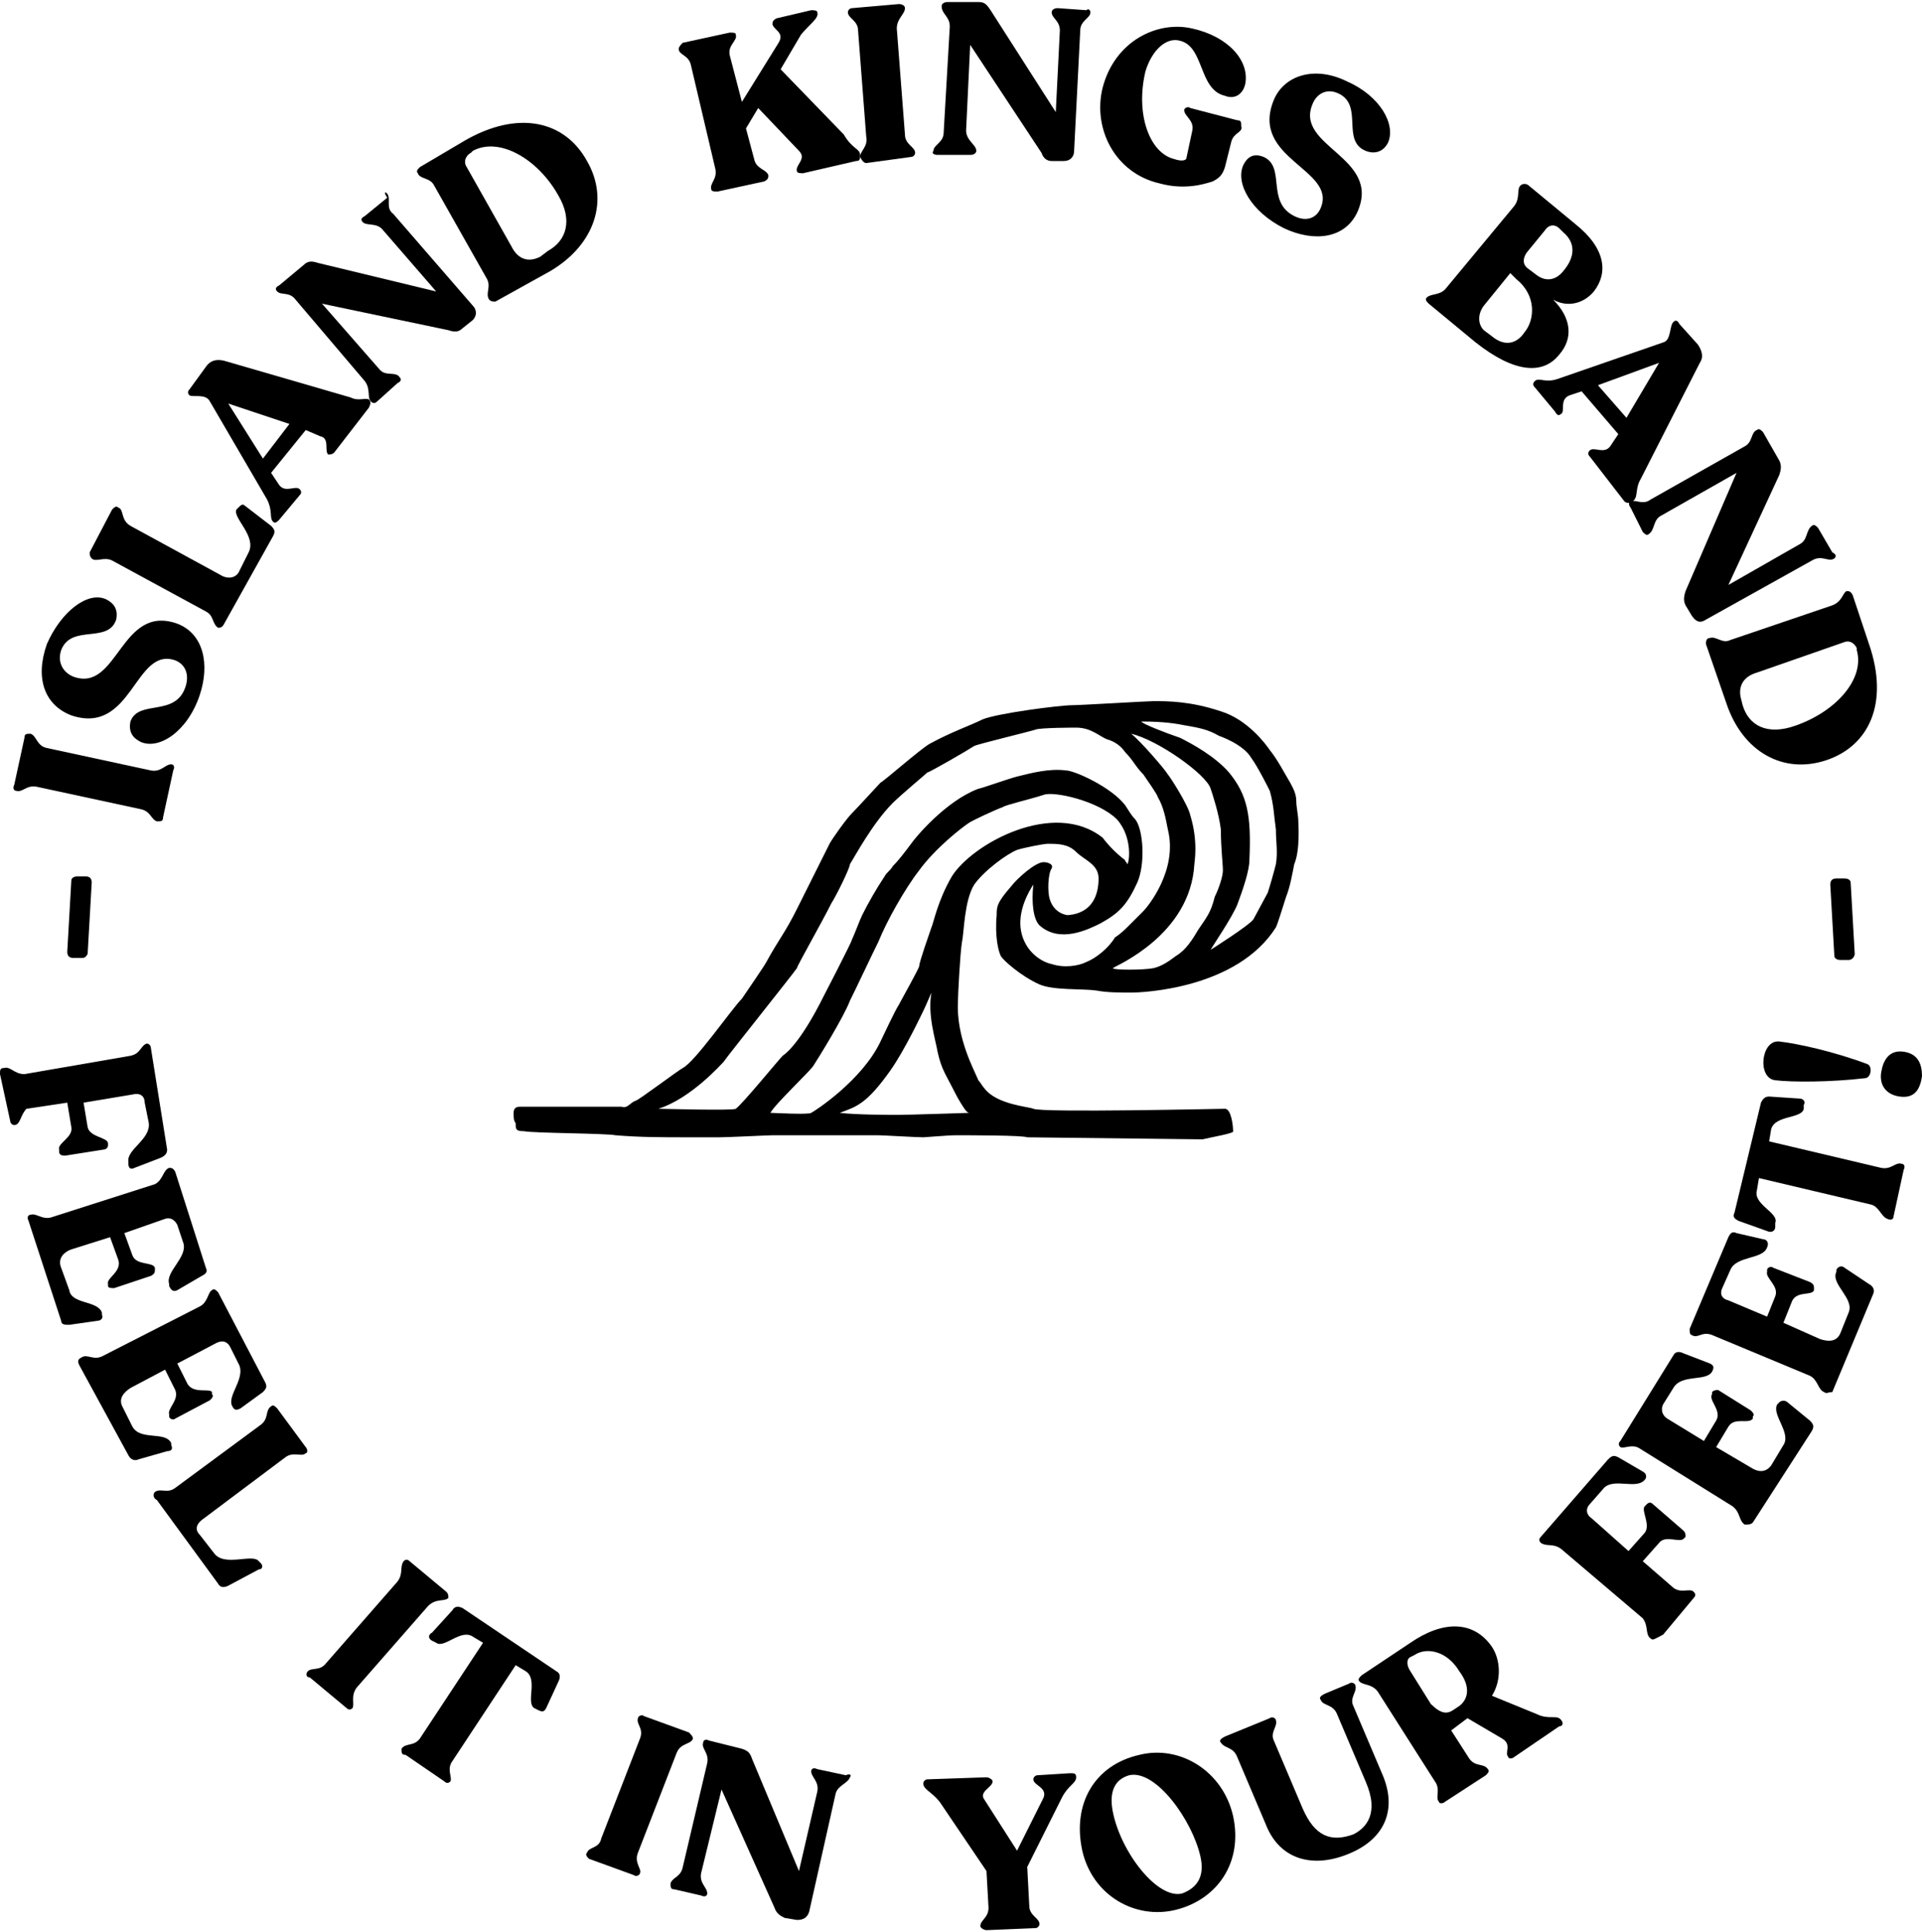 <?xml version="1.0" encoding="utf-8"?>
<!-- Generator: Adobe Illustrator 23.0.1, SVG Export Plug-In . SVG Version: 6.00 Build 0)  -->
<svg version="1.1" id="Layer_1" xmlns="http://www.w3.org/2000/svg" xmlns:xlink="http://www.w3.org/1999/xlink" x="0px" y="0px"
	 viewBox="0 0 94.3 94.8" style="enable-background:new 0 0 94.3 94.8;" xml:space="preserve">
<title>Asset 3</title>
<g>
	<g>
		<g>
			<path d="M4,47l-0.4,0c-0.2,0-0.3-0.1-0.3-0.3l0.2-3.5c0-0.1,0.1-0.2,0.3-0.2l0.4,0c0.2,0,0.3,0.1,0.3,0.3l-0.2,3.5
				C4.2,47,4.1,47,4,47z"/>
			<path d="M7.7,40.3c-0.3-0.1-0.3-0.5-0.8-0.6l-5.1-1.1c-0.5-0.1-0.7,0.3-1,0.2l0,0c-0.1,0-0.2-0.1-0.1-0.3l0.5-2.3
				c0-0.2,0.1-0.2,0.3-0.2l0,0c0.3,0.1,0.3,0.6,0.8,0.7l5.1,1.1c0.5,0.1,0.7-0.3,1-0.3l0,0c0.1,0,0.2,0.1,0.1,0.3L8,40.1
				C8,40.3,7.9,40.3,7.7,40.3L7.7,40.3z"/>
			<path d="M6.9,36.4c-0.4-0.2-0.6-0.5-0.5-1c0.4-1.1,2.2-0.2,2.7-1.7c0.2-0.6,0-1.1-0.5-1.3c-2-0.7-2.1,3.7-5.1,2.7
				c-1.3-0.5-1.8-1.8-1.2-3.5C3,30,4.3,29,5.2,29.4c0.4,0.2,0.6,0.5,0.5,1c-0.4,1.2-2.2,0.2-2.7,1.5c-0.2,0.6,0.1,1.1,0.6,1.3
				c2.2,0.8,2.3-3.6,5.1-2.6c1.3,0.5,1.6,2,1.1,3.5C9.2,35.9,7.8,36.8,6.9,36.4z"/>
			<path d="M10.7,30.8L10.7,30.8c-0.3-0.2-0.2-0.6-0.6-0.8l-4.6-2.5c-0.4-0.2-0.8,0.1-1-0.1l0,0c-0.1-0.1-0.1-0.2-0.1-0.3l1.1-2.1
				c0.1-0.1,0.2-0.2,0.3-0.1l0,0c0.3,0.1,0.1,0.6,0.6,0.9l4.4,2.4c0.3,0.2,0.7,0.2,0.9-0.1l0.5-1c0.4-0.8-0.8-1.7-0.6-2.1l0.1-0.1
				c0.1-0.1,0.2-0.2,0.3-0.1l1.3,1c0.2,0.2,0.2,0.3,0.1,0.5L11,30.6C10.9,30.8,10.8,30.8,10.7,30.8z"/>
			<path d="M18.1,19.6L18.1,19.6c0.1,0.1,0.1,0.2,0,0.4l-1.7,2.2c-0.1,0.1-0.2,0.1-0.3,0.1l0,0c-0.2-0.2,0.1-0.8-0.4-0.9L15,21.1
				l-1.7,2.1l0.4,0.6c0.3,0.4,0.8,0,1,0.2l0,0c0.1,0.1,0.1,0.2,0,0.3l-1,1.2c-0.1,0.1-0.2,0.2-0.3,0.1l0,0c-0.2-0.2,0-0.5-0.3-1.1
				l-2.8-4.8c-0.2-0.4-0.8-0.2-1-0.3l0,0c-0.1-0.1-0.1-0.2,0-0.3l0.8-1.1c0.2-0.3,0.5-0.4,0.9-0.3l6.2,1.8
				C17.6,19.7,17.9,19.5,18.1,19.6z M14.2,20.8l-3-1l1.7,2.7L14.2,20.8z"/>
			<path d="M19,9.5L19,9.5c0.2,0.3-0.1,0.7,0.3,1l3.9,4.5c0.2,0.2,0.2,0.5,0,0.7l-0.5,0.4c-0.2,0.2-0.4,0.2-0.7,0.1l-6.2-1.3
				l2.8,3.2c0.3,0.4,0.8,0.1,1,0.4l0,0c0.1,0.1,0.1,0.2-0.1,0.3l-1,0.9c-0.1,0.1-0.2,0.1-0.3,0l0,0c-0.2-0.2,0-0.6-0.3-1l-3.4-4
				c-0.3-0.4-0.7-0.2-0.9-0.4l0,0c-0.1-0.1-0.1-0.2,0.1-0.3l1.2-1c0.2-0.2,0.4-0.2,0.7-0.1l5.8,1.4l-2.6-3c-0.3-0.4-0.8-0.2-1-0.4
				l0,0c-0.1-0.1-0.1-0.2,0.1-0.3l1.1-0.9C18.8,9.4,18.9,9.4,19,9.5z"/>
			<path d="M24,14.7L24,14.7c-0.2-0.3,0.1-0.6-0.1-1l-2.6-4.6c-0.2-0.4-0.7-0.3-0.8-0.6l0,0c-0.1-0.1,0-0.2,0.1-0.3l2.2-1.3
				c2.6-1.5,4.9-1,6,1c1.1,1.9,0.4,4.1-1.8,5.4l-2.7,1.5C24.2,14.8,24.1,14.8,24,14.7z M26.9,12.3c0.9-0.5,1.2-1.5,0.5-2.7
				c-1-1.8-2.9-2.9-4.2-2.2l-0.1,0.1c-0.2,0.1-0.4,0.4-0.2,0.7l2.2,3.9c0.3,0.6,0.8,0.8,1.4,0.5L26.9,12.3z"/>
			<path d="M42.2,7.6L42.2,7.6c0,0.2,0,0.3-0.2,0.3l-2.6,0.6c-0.1,0-0.3,0-0.3-0.1l0,0c-0.1-0.3,0.5-0.6,0.1-1l-2-2.1l-0.6,1L37,7.8
				c0.1,0.5,0.6,0.5,0.7,0.8l0,0c0,0.1,0,0.2-0.2,0.3l-2.3,0.5c-0.1,0-0.3,0-0.3-0.1l0,0c-0.1-0.3,0.3-0.5,0.2-1l-1.2-5.1
				c-0.1-0.5-0.6-0.5-0.6-0.8l0,0c0-0.1,0.1-0.2,0.2-0.3l2.3-0.5c0.2,0,0.3,0,0.3,0.1l0,0c0.1,0.3-0.4,0.5-0.3,1L36.4,5l1.8-2.9
				c0.3-0.5-0.2-0.6-0.3-0.9l0,0c0-0.1,0-0.2,0.2-0.3l1.7-0.4c0.1,0,0.3,0,0.3,0.1l0,0c0.1,0.3-0.4,0.6-0.8,1.1l-1,1.7l3.1,3.2
				C41.8,7.3,42.2,7.3,42.2,7.6z"/>
			<path d="M42.2,7.7c0-0.3,0.4-0.5,0.3-1l-0.4-5.2c0-0.5-0.5-0.6-0.5-0.9l0,0c0-0.1,0.1-0.2,0.2-0.2l2.3-0.2c0.2,0,0.3,0.1,0.3,0.2
				l0,0c0,0.3-0.4,0.5-0.4,1l0.4,5.2c0,0.5,0.5,0.6,0.5,0.9l0,0c0,0.1-0.1,0.2-0.2,0.2L42.5,8C42.4,8,42.3,7.9,42.2,7.7L42.2,7.7z"
				/>
			<path d="M53.5,0.6L53.5,0.6c0,0.3-0.5,0.4-0.5,0.9l-0.3,5.9c0,0.3-0.2,0.5-0.5,0.5l-0.6,0c-0.2,0-0.4-0.1-0.5-0.4l-3.5-5.3
				l-0.2,4.2c0,0.5,0.5,0.7,0.5,1l0,0c0,0.1-0.1,0.2-0.3,0.2L46,7.6c-0.2,0-0.3-0.1-0.2-0.2l0,0c0-0.3,0.5-0.4,0.5-0.9l0.3-5.2
				c0-0.5-0.4-0.6-0.4-1l0,0c0-0.1,0.1-0.2,0.3-0.2L48,0.1c0.3,0,0.4,0.1,0.6,0.4l3.2,5l0.2-4c0-0.5-0.4-0.6-0.4-0.9l0,0
				c0-0.1,0.1-0.2,0.3-0.2l1.4,0.1C53.4,0.4,53.5,0.5,53.5,0.6z"/>
			<path d="M54.1,4.3C54.7,2,56.8,1,58.5,1.4c1.8,0.4,2.8,1.6,2.6,2.7c-0.1,0.5-0.5,0.8-1,0.6c-1.3-0.3-1-2.4-2.2-2.7
				c-0.7-0.2-1.4,0.5-1.7,1.5c-0.5,2.1,0.2,4,1.4,4.3c0.3,0.1,0.5,0.1,0.6,0l0.3-1.4c0.1-0.5-0.4-0.7-0.4-1l0,0
				c0-0.1,0.2-0.2,0.3-0.1l2.3,0.6c0.2,0,0.2,0.1,0.2,0.3l0,0C61,6.5,60.5,6.5,60.4,7l-0.3,1.2c-0.1,0.3-0.2,0.5-0.6,0.7
				C58.9,9.1,58,9.3,56.9,9C54.7,8.5,53.6,6.3,54.1,4.3z"/>
			<path d="M61,8.1c0.2-0.4,0.5-0.6,1-0.4c1.1,0.5,0.1,2.2,1.5,2.9c0.6,0.3,1.1,0.1,1.3-0.4c0.8-1.9-3.5-2.4-2.3-5.3
				c0.5-1.2,2-1.7,3.6-0.9c1.6,0.7,2.4,2.1,2,3c-0.2,0.4-0.6,0.6-1.1,0.4c-1.2-0.5-0.1-2.2-1.3-2.8c-0.6-0.3-1.1,0-1.3,0.5
				c-0.9,2.1,3.4,2.6,2.2,5.3c-0.6,1.3-2.1,1.5-3.6,0.8C61.4,10.4,60.6,9,61,8.1z"/>
			<path d="M76.5,17.4c-0.8,1-2.2,0.9-4.1-0.6l-2.3-1.9c-0.1-0.1-0.2-0.2-0.1-0.3l0,0c0.2-0.2,0.6-0.1,0.9-0.4l3.4-4.1
				c0.3-0.4,0.1-0.8,0.3-1l0,0C74.7,9,74.9,9,75,9.1l2.3,1.9c1.5,1.2,1.6,2.4,0.9,3.3c-0.5,0.6-1.3,0.8-2,0.4
				C77.1,15.6,77.2,16.6,76.5,17.4z M74.8,16.3c0.5-0.6,0.6-1.8-0.4-2.6l-0.3-0.3L72.8,15c-0.3,0.4-0.3,0.9,0,1.2l0.4,0.3
				C73.8,17,74.4,16.9,74.8,16.3z M74.9,12.4c-0.2,0.3-0.2,0.6,0.1,0.8l0.4,0.3c0.4,0.3,0.9,0.3,1.3-0.2c0.6-0.7,0.6-1.4,0-1.9
				l-0.2-0.2c-0.2-0.2-0.5-0.2-0.7,0.1L74.9,12.4z"/>
			<path d="M80.1,24.6L80.1,24.6c-0.1,0.1-0.3,0.1-0.4,0L78,22.4c-0.1-0.1-0.1-0.2,0-0.3l0,0c0.2-0.2,0.7,0.2,1-0.2l0.4-0.6
				l-1.8-2.1L77,19.4c-0.5,0.2-0.2,0.8-0.4,0.9l0,0c-0.1,0.1-0.2,0.1-0.3-0.1l-1-1.2c-0.1-0.1-0.1-0.2,0-0.3l0,0
				c0.2-0.2,0.5,0.1,1.1-0.1l5.2-1.8c0.4-0.1,0.3-0.8,0.5-1l0,0c0.1-0.1,0.2-0.1,0.3,0.1l0.9,1c0.2,0.3,0.3,0.6,0.1,0.9l-2.9,5.7
				C80.2,24,80.4,24.4,80.1,24.6z M79.8,20.5l1.6-2.7l-3,1.1L79.8,20.5z"/>
			<path d="M90,27.4L90,27.4c-0.3,0.2-0.6-0.2-1.1,0.1l-5.2,2.9c-0.3,0.2-0.5,0.1-0.7-0.2l-0.3-0.5c-0.1-0.2-0.1-0.4,0-0.7l2.5-5.8
				l-3.7,2.1c-0.4,0.2-0.3,0.7-0.6,0.9l0,0c-0.1,0.1-0.2,0-0.3-0.1L80,24.9c-0.1-0.1-0.1-0.3,0-0.3l0,0c0.3-0.1,0.6,0.2,1-0.1
				l4.6-2.6c0.4-0.2,0.3-0.7,0.6-0.8l0,0c0.1-0.1,0.2,0,0.3,0.1l0.8,1.4c0.1,0.2,0.1,0.4,0,0.7l-2.5,5.4l3.5-2
				c0.4-0.2,0.3-0.7,0.6-0.9l0,0c0.1-0.1,0.2,0,0.3,0.1l0.7,1.2C90.1,27.2,90.1,27.3,90,27.4z"/>
			<path d="M83.9,31.3L83.9,31.3c0.3-0.1,0.6,0.3,1,0.1l5-1.7c0.5-0.2,0.5-0.6,0.7-0.7l0,0c0.1,0,0.2,0,0.3,0.2l0.8,2.4
				c1,2.9,0,5-2.1,5.7c-2.1,0.7-4.1-0.4-4.9-2.8l-1-2.9C83.7,31.5,83.7,31.3,83.9,31.3z M85.5,34.6c0.3,1,1.2,1.5,2.6,1
				c2-0.7,3.4-2.3,3-3.7l0-0.1c-0.1-0.2-0.3-0.4-0.6-0.3L86.2,33c-0.7,0.2-0.9,0.7-0.8,1.2L85.5,34.6z"/>
			<path d="M90.1,43.1l0.4,0c0.2,0,0.3,0.1,0.3,0.2l0.2,3.5c0,0.1-0.1,0.3-0.3,0.3l-0.4,0c-0.2,0-0.3-0.1-0.3-0.2l-0.2-3.5
				C89.8,43.2,89.9,43.1,90.1,43.1z"/>
		</g>
		<g>
			<path d="M0.2,52.4L0.2,52.4c0.3-0.1,0.5,0.3,1,0.3l5.2-0.9c0.5-0.1,0.5-0.5,0.8-0.6l0,0c0.1,0,0.2,0.1,0.2,0.2l0.8,5
				c0,0.2-0.1,0.3-0.3,0.4l-1.3,0.5c-0.2,0.1-0.3,0-0.3-0.2l0-0.1c-0.1-0.6,1.1-1.1,1-1.9l-0.2-1c0-0.3-0.2-0.5-0.6-0.4l-2.4,0.4
				l0.2,1.2c0.1,0.5,1,0.5,1,0.8l0,0.1c0,0.1-0.1,0.2-0.2,0.2l-1.9,0.3c-0.1,0-0.3,0-0.3-0.2l0-0.1c-0.1-0.3,0.7-0.6,0.6-1.1
				l-0.2-1.2l-2,0.3C1,54.7,1,55.2,0.7,55.2l0,0c-0.1,0-0.2-0.1-0.2-0.2L0,52.7C0,52.5,0,52.4,0.2,52.4z"/>
			<path d="M1.5,59.6L1.5,59.6c0.3-0.1,0.6,0.3,1.1,0.1l5-1.6C8,57.9,8,57.4,8.3,57.3l0,0c0.1,0,0.2,0,0.3,0.2l1.5,4.7
				c0.1,0.2,0,0.3-0.2,0.4l-1.2,0.7c-0.2,0.1-0.3,0-0.4-0.2l0-0.1c-0.2-0.6,0.9-1.3,0.7-2l-0.3-0.9c-0.1-0.2-0.3-0.4-0.6-0.3l-2,0.7
				l0.4,1.1c0.2,0.5,1,0.3,1.1,0.6l0,0.1c0,0.1,0,0.2-0.2,0.3l-1.8,0.6c-0.1,0-0.3,0-0.3-0.1l0-0.1c-0.1-0.3,0.7-0.6,0.5-1.2
				l-0.4-1.1l-1.9,0.6c-0.3,0.1-0.7,0.4-0.5,0.9l0.4,1.1C3.5,64,4.8,63.8,5,64.4l0,0.1c0.1,0.2-0.1,0.3-0.2,0.3L3.4,65
				c-0.2,0-0.4,0-0.4-0.2l-1.6-4.9C1.3,59.7,1.4,59.6,1.5,59.6z"/>
			<path d="M4,66.6L4,66.6c0.3-0.2,0.6,0.2,1.1-0.1l4.7-2.4c0.4-0.2,0.4-0.7,0.6-0.8l0,0c0.1-0.1,0.2,0,0.3,0.1l2.3,4.4
				c0.1,0.2,0.1,0.3-0.1,0.5l-1.1,0.8c-0.2,0.1-0.3,0.1-0.4-0.1l0,0c-0.3-0.5,0.7-1.4,0.3-2.1l-0.4-0.8c-0.1-0.2-0.3-0.4-0.7-0.2
				l-1.9,1l0.5,1c0.3,0.5,1.1,0.2,1.2,0.4l0,0.1c0.1,0.1,0,0.2-0.1,0.3l-1.7,0.9c-0.1,0.1-0.3,0-0.3-0.1l0-0.1
				c-0.1-0.3,0.5-0.7,0.3-1.2l-0.5-1l-1.7,0.9c-0.3,0.2-0.6,0.5-0.4,0.9l0.5,1c0.4,0.7,1.6,0.2,1.9,0.8l0,0.1c0.1,0.2,0,0.3-0.2,0.3
				l-1.4,0.4c-0.2,0.1-0.4,0-0.5-0.2L3.9,67C3.8,66.8,3.8,66.7,4,66.6z"/>
			<path d="M7.6,73.2L7.6,73.2c0.3-0.2,0.6,0.1,1-0.2l4.2-3.1c0.4-0.3,0.2-0.7,0.5-0.9l0,0c0.1-0.1,0.2,0,0.3,0.1l1.4,1.9
				c0.1,0.1,0.1,0.3,0,0.3l0,0c-0.2,0.2-0.6-0.1-1,0.2l-4,3c-0.3,0.2-0.5,0.5-0.2,0.8l0.7,0.9c0.5,0.7,1.9,0,2.2,0.4l0.1,0.1
				c0.1,0.1,0.1,0.3-0.1,0.3l-1.5,0.8c-0.2,0.1-0.4,0.1-0.5-0.1l-3-4.1C7.5,73.5,7.5,73.3,7.6,73.2z"/>
			<path d="M15.1,82c0.2-0.2,0.6,0,0.9-0.4l3.5-4c0.3-0.4,0.1-0.7,0.3-1l0,0c0.1-0.1,0.2-0.1,0.3,0l1.8,1.5c0.1,0.1,0.1,0.2,0.1,0.3
				l0,0c-0.2,0.2-0.6,0-1,0.4l-3.5,4c-0.3,0.4-0.1,0.8-0.2,1l0,0c-0.1,0.1-0.2,0.1-0.3,0l-1.8-1.5C15,82.3,15,82.1,15.1,82L15.1,82z
				"/>
			<path d="M19.7,85.8L19.7,85.8c0.2-0.3,0.6-0.1,0.9-0.5l3.1-4.7l-0.5-0.3c-0.6-0.4-1.4,0.6-1.8,0.3l-0.2-0.1
				c-0.2-0.1-0.2-0.3,0-0.4l1-1.1c0.1-0.2,0.3-0.2,0.5-0.1l4.6,3.1c0.2,0.1,0.2,0.3,0.1,0.5l-0.6,1.3c-0.1,0.2-0.2,0.2-0.4,0.1
				l-0.2-0.1c-0.4-0.3,0.2-1.4-0.4-1.8l-0.5-0.3l-3.1,4.7c-0.3,0.4,0,0.8-0.1,1l0,0c-0.1,0.1-0.2,0.1-0.3,0l-1.9-1.3
				C19.7,86.1,19.7,86,19.7,85.8z"/>
			<path d="M28.8,90.9c0.1-0.3,0.6-0.2,0.7-0.7l1.9-4.9c0.2-0.5-0.2-0.7-0.1-1l0,0c0-0.1,0.2-0.2,0.3-0.1l2.2,0.8
				c0.1,0.1,0.2,0.2,0.2,0.3l0,0c-0.1,0.3-0.6,0.2-0.8,0.7l-1.9,4.9c-0.2,0.5,0.2,0.8,0.1,1l0,0c0,0.1-0.2,0.2-0.3,0.1l-2.2-0.8
				C28.8,91.1,28.7,91,28.8,90.9L28.8,90.9z"/>
			<path d="M41.7,87.2L41.7,87.2c-0.1,0.3-0.6,0.4-0.7,0.8l-1.3,5.8c-0.1,0.3-0.3,0.4-0.6,0.4l-0.6-0.1c-0.2-0.1-0.4-0.2-0.5-0.5
				l-2.6-5.8l-1,4.1c-0.1,0.5,0.3,0.7,0.3,1l0,0c0,0.1-0.1,0.2-0.3,0.1l-1.3-0.3c-0.2,0-0.2-0.1-0.2-0.3l0,0
				c0.1-0.3,0.5-0.3,0.6-0.8l1.2-5.1c0.1-0.5-0.3-0.7-0.2-1l0,0c0-0.1,0.1-0.2,0.3-0.1l1.6,0.4c0.3,0.1,0.4,0.2,0.5,0.5l2.3,5.5
				l0.9-3.9c0.1-0.5-0.3-0.7-0.3-1l0,0c0-0.1,0.1-0.2,0.3-0.1l1.4,0.3C41.7,87,41.8,87.1,41.7,87.2z"/>
			<path d="M52.8,87.2L52.8,87.2c0,0.3-0.4,0.4-0.7,1l-1.7,3.4l0.1,1.9c0,0.5,0.5,0.6,0.5,0.9l0,0c0,0.1-0.1,0.2-0.2,0.2l-2.4,0.1
				c-0.1,0-0.3-0.1-0.3-0.2l0,0c0-0.3,0.4-0.4,0.4-0.9l-0.1-1.8l-2.3-3.4c-0.4-0.5-0.8-0.6-0.8-0.9l0,0c0-0.1,0.1-0.2,0.2-0.2
				l2.9-0.1c0.1,0,0.3,0.1,0.3,0.2l0,0c0,0.3-0.7,0.5-0.4,0.9l1.6,2.5l1.3-2.6c0.2-0.5-0.5-0.6-0.5-0.9l0,0c0-0.1,0.1-0.2,0.2-0.2
				l1.6-0.1C52.7,87,52.8,87,52.8,87.2z"/>
			<path d="M53.1,90.8c-0.5-2.3,0.6-4.2,2.8-4.7c2-0.5,4.1,0.8,4.6,3c0.5,2.3-0.8,4.1-2.8,4.6C55.7,94.2,53.6,93,53.1,90.8z
				 M58.9,91.1c-0.4-1.8-2.2-4.3-3.5-4c-0.7,0.2-1,0.8-0.8,1.8c0.4,2,2.2,4.3,3.4,4C58.8,92.6,59.1,92,58.9,91.1z"/>
			<path d="M62.1,89.5l-1.4-3.3c-0.2-0.5-0.6-0.4-0.8-0.7l0,0c-0.1-0.1,0-0.2,0.2-0.3l2.2-0.9c0.1-0.1,0.3,0,0.3,0.1l0,0
				c0.1,0.3-0.3,0.6-0.1,1l1.4,3.3c0.6,1.4,1.4,1.7,2.5,1.3c0.6-0.3,1.3-1,0.6-2.6l-1.4-3.3c-0.2-0.5-0.7-0.4-0.8-0.7l0,0
				c-0.1-0.1,0-0.2,0.2-0.3l1.2-0.5c0.1-0.1,0.3,0,0.3,0.1l0,0c0.1,0.3-0.3,0.6-0.1,1l1.4,3.3c0.8,1.8,0.1,3.2-1.5,3.9
				C64.5,91.7,62.8,91.3,62.1,89.5z"/>
			<path d="M76.6,84.4L76.6,84.4c0.1,0.1,0.1,0.3-0.1,0.3l-2.2,1.5c-0.1,0.1-0.3,0.1-0.3,0l0,0c-0.2-0.2,0.2-0.6-0.3-0.9L72,84.3
				l-0.8,0.6l0.9,1.4c0.3,0.4,0.7,0.2,0.9,0.5l0,0c0.1,0.1,0,0.2-0.1,0.3l-2,1.3c-0.1,0.1-0.3,0.1-0.3,0l0,0c-0.2-0.2,0.1-0.6-0.2-1
				L67.6,83c-0.3-0.4-0.7-0.3-0.9-0.5l0,0c-0.1-0.1,0-0.2,0.1-0.3l2.4-1.6c1.6-1.1,3.1-1.1,4,0.2c0.4,0.6,0.5,1.6,0,2.4l2.2,0.9
				C76,84.4,76.4,84.1,76.6,84.4z M71.3,83.9l0.3-0.2c0.4-0.3,0.6-0.9,0-1.7c-0.6-1-1.6-1.2-2.2-0.8l-0.2,0.1
				c-0.2,0.1-0.2,0.4,0,0.7l1,1.6C70.7,84.1,71,84.1,71.3,83.9z"/>
			<path d="M81,80.4L81,80.4c-0.3-0.2-0.1-0.6-0.4-1l-4-3.4c-0.4-0.3-0.7-0.1-1-0.3l0,0c-0.1-0.1-0.1-0.2,0-0.3l3.3-3.8
				c0.2-0.2,0.3-0.2,0.5-0.1l1.2,0.7c0.2,0.1,0.2,0.3,0.1,0.4l0,0c-0.4,0.5-1.5-0.1-2,0.4l-0.7,0.8c-0.2,0.2-0.2,0.5,0.1,0.7
				l1.8,1.6l0.8-0.9c0.3-0.4-0.2-1.1,0-1.3l0.1-0.1c0.1-0.1,0.2-0.1,0.3,0l1.5,1.3c0.1,0.1,0.1,0.2,0.1,0.3l-0.1,0.1
				c-0.2,0.2-0.9-0.2-1.2,0.2l-0.8,0.9l1.5,1.3c0.4,0.3,0.8,0,1,0.2l0,0c0.1,0.1,0.1,0.2,0,0.3l-1.5,1.8
				C81.2,80.4,81.1,80.5,81,80.4z"/>
			<path d="M85.6,74.8L85.6,74.8c-0.3-0.2-0.2-0.6-0.6-0.9l-4.5-2.8c-0.4-0.3-0.8,0-1-0.1l0,0c-0.1-0.1-0.1-0.2,0-0.3l2.6-4.2
				c0.1-0.2,0.3-0.2,0.5-0.1l1.3,0.5c0.2,0.1,0.2,0.2,0.1,0.4l0,0c-0.3,0.5-1.5,0.1-1.9,0.8l-0.5,0.8c-0.1,0.2-0.1,0.5,0.2,0.7
				l1.8,1.1l0.6-1c0.3-0.5-0.4-1-0.2-1.3l0-0.1c0.1-0.1,0.2-0.1,0.3-0.1l1.6,1c0.1,0.1,0.2,0.2,0.1,0.3l0,0.1
				c-0.2,0.3-0.9-0.1-1.2,0.4l-0.6,1l1.7,1c0.3,0.2,0.7,0.3,1-0.1l0.6-1c0.4-0.6-0.6-1.5-0.3-2l0.1-0.1c0.1-0.1,0.3-0.1,0.4,0
				l1.1,0.9c0.2,0.2,0.2,0.3,0.1,0.5L86,74.7C85.9,74.8,85.8,74.8,85.6,74.8z"/>
			<path d="M89.5,68.3L89.5,68.3c-0.3-0.1-0.3-0.6-0.7-0.8l-4.8-2c-0.5-0.2-0.7,0.2-1,0l0,0c-0.1,0-0.1-0.2-0.1-0.3l1.9-4.5
				c0.1-0.2,0.2-0.3,0.4-0.2l1.3,0.3c0.2,0,0.3,0.2,0.2,0.4l0,0c-0.2,0.6-1.5,0.4-1.8,1.1l-0.4,0.9c-0.1,0.2-0.1,0.5,0.3,0.6
				l1.9,0.8l0.4-1c0.2-0.5-0.5-0.9-0.4-1.2l0-0.1c0-0.1,0.2-0.2,0.3-0.1l1.8,0.7C89,63,89,63.1,89,63.2l0,0.1
				c-0.1,0.3-0.9,0-1.1,0.6l-0.4,1l1.8,0.8c0.3,0.1,0.8,0.2,1-0.3l0.4-1c0.3-0.7-0.9-1.4-0.6-2l0-0.1c0.1-0.2,0.3-0.2,0.4-0.1
				l1.2,0.8c0.2,0.1,0.3,0.3,0.2,0.5l-2,4.8C89.7,68.3,89.6,68.4,89.5,68.3z"/>
			<path d="M92.6,59.8L92.6,59.8c-0.3-0.1-0.4-0.6-0.8-0.7l-5.5-1.3l-0.1,0.6c-0.2,0.7,1.1,1.1,0.9,1.6l0,0.2c0,0.2-0.2,0.3-0.4,0.2
				l-1.4-0.5c-0.2-0.1-0.3-0.2-0.2-0.4l1.3-5.4c0.1-0.2,0.2-0.3,0.4-0.3l1.5,0.1c0.2,0,0.3,0.2,0.2,0.3l0,0.2
				c-0.1,0.5-1.4,0.3-1.6,1L86.8,56l5.5,1.3c0.5,0.1,0.7-0.3,1-0.2l0,0c0.1,0,0.2,0.1,0.1,0.3l-0.5,2.3
				C92.9,59.8,92.8,59.9,92.6,59.8z"/>
			<path d="M87.1,53c-0.9-0.1-0.7-2,0.2-1.9c0.9,0.1,2.7,0.5,4.3,1.1c0.3,0.1,0.2,0.7-0.1,0.7C89.8,53.1,87.9,53.1,87.1,53z
				 M93.2,53.8c-0.7-0.1-1-0.6-0.9-1.2c0.1-0.6,0.4-1.1,1.1-1c0.7,0.1,0.9,0.6,0.9,1.2C94.2,53.5,93.9,53.9,93.2,53.8z"/>
		</g>
		<path d="M62.6,42.4c-0.1,0.4-0.3,1.1-0.4,1.4c-0.1,0.2-0.6,1.1-0.7,1.3c-0.2,0.3-2.1,1.5-2.1,1.5c0.1-0.2,1-1.5,1.3-2.2
			c0.3-0.8,0.6-1.7,0.6-2.2c0.1-2.2-0.1-3.2-1-4.3c-0.7-0.8-1.8-1.4-2.4-1.7C57.3,36,56,35.5,56,35.4c1.1,0,1.7,0.1,2.2,0.2
			c0.6,0.1,1.1,0.2,1.6,0.5c0,0,1.2,0.4,1.6,1.1c0.3,0.4,0.8,1.4,0.9,1.6c0.2,0.7,0.2,1.2,0.3,1.9C62.6,41.3,62.7,41.8,62.6,42.4
			L62.6,42.4z M58.8,45.6c-0.3,0.5-0.6,1-1.1,1.3c-0.4,0.3-0.7,0.5-1.1,0.6c-0.5,0.1-2,0.1-2,0c0.1-0.1,3.8-1.6,4-5.1
			c0-0.1,0.2-1.1-0.2-2.4c-0.1-0.5-1-1.9-1.1-2c-0.1-0.2-1.3-1.6-1.8-2c1.3,0.3,3.7,2,3.9,2.7c0.1,0.3,0.4,1.2,0.5,2
			c0,0.9,0.1,1.7,0.1,2c0,0.3-0.2,0.9-0.4,1.3C59.4,44.8,59.2,45,58.8,45.6L58.8,45.6z M53.3,47.2c-0.4,0.2-1.1,0.3-1.7,0.1
			c-0.5-0.1-1.3-0.6-1.5-1.6c-0.2-1,0.4-2,0.6-2.3c-0.1,0.9,0,1.7,0.3,2c1,0.9,2.4,0.2,3-0.1c0.9-0.5,1.3-0.9,1.8-2
			c0.4-0.9,0.3-2.6-0.1-3.1c-0.2-0.2-0.3-0.4-0.5-0.7c-0.7-0.9-2.5-1.7-2.9-1.7c-0.8-0.1-1.6,0.1-2.4,0.3c-0.4,0.1-1.8,0.6-1.9,0.6
			c-1.6,0.6-3.1,2.4-3.3,2.7c-0.3,0.4-0.6,0.8-0.9,1.1c-0.1,0.2-0.3,0.3-0.4,0.5c-0.4,0.6-0.8,1.3-1.1,1.9c-0.1,0.2-0.4,1-0.5,1.2
			c0,0.1-1.4,2.8-1.4,2.8c-1,2-1.7,2.7-2,2.9c-0.2,0.2-2,2.4-2.3,2.6c-0.1,0.1-3.7,0-3.8,0c1.6-0.5,3.1-2.2,3.2-2.3
			c0.2-0.3,3.4-4.3,3.6-4.6c0-0.1,1.2-2.2,1.7-3.2c0.2-0.3,0.9-1.7,0.9-1.9c0.2-0.3,1.1-2,2.1-3c0.4-0.4,1.6-1.4,1.7-1.5
			c0.1,0,2-1.1,2.3-1.3c0.2-0.1,2.7-0.7,3-0.8c0.2-0.1,2-0.1,2-0.1c0.8,0,1.2,0.5,1.6,0.6c0.3,0.1,0.6,0.3,0.8,0.6
			c0.4,0.4,0.5,0.7,0.9,1.1c0.2,0.3,0.7,1,0.7,1.1c0.3,0.5,0.4,1.1,0.5,1.6c0.5,2-1,3.8-1.2,4c-0.2,0.2-0.5,0.5-0.7,0.7
			c-0.2,0.2-0.4,0.4-0.7,0.6C54.4,46.5,53.8,47,53.3,47.2L53.3,47.2z M54.1,41.1c-2.4-1.9-6.4,0.3-7.4,1.9c-0.7,1.2-0.9,2.3-1,2.5
			c-0.1,0.3-0.6,1.7-0.6,1.9c0,0.1-0.9,1.7-1,1.9c-0.2,0.3-0.8,1.6-0.9,1.8c-0.9,1.9-3.2,3.4-3.4,3.5c-0.1,0.1-1.9,0-2,0
			c0.2-0.4,1.9-2,2.1-2.3c0.2-0.3,1.5-2.4,1.8-3.2c0.3-0.6,1.1-2.3,1.4-2.9c0.4-1,1.3-2.6,2-3.5c0.8-1.1,2.1-2.1,2.4-2.3
			c0.1-0.1,1.4-0.7,1.7-0.8c0.1-0.1,1.4-0.4,2-0.6c0.5-0.2,2.7,0.3,3.6,1.2c0.8,0.9,0.6,2.2,0.5,2.2c0-0.1-0.1-0.1-0.1-0.2
			C54.8,41.9,54.4,41.5,54.1,41.1L54.1,41.1z M46.9,53.7c0.1,0.2,0.4,0.7,0.5,0.8c0.1,0.1,0.1,0.1,0.2,0.1c0,0-3.1,0.1-3.5,0.1
			c-0.3,0-2.1,0-2.9-0.1c0.8-0.3,1.3-0.4,2.5-2.1c0.7-1,1.5-2.7,1.6-2.9c0.1-0.2,0.4-0.9,0.4-0.9c-0.2,1.1,0.2,2.3,0.3,2.9
			C46.2,52.5,46.4,52.7,46.9,53.7L46.9,53.7z M63.7,40.3c0-0.3-0.1-0.7-0.1-1c0-0.4-0.2-0.7-0.3-0.9c-0.3-0.5-0.6-1.1-1-1.6
			c-0.2-0.3-1.1-1.5-2.4-1.9c-1.5-0.5-2.6-0.5-3.3-0.5c-0.3,0-3.6,0.2-4,0.2c-0.6,0-3.7,0.4-4.4,0.7c-0.6,0.3-1.5,0.6-2.6,1.2
			c-0.5,0.3-2.2,1.8-2.4,1.9c-0.1,0.1-1.1,1.2-1.4,1.5c-0.3,0.3-1,1.3-1.1,1.5c-0.2,0.4-1.4,2.8-1.6,3.2c-0.6,1.2-0.9,1.5-1.5,2.6
			c-0.1,0.2-1,1.5-1.2,1.8c-0.5,0.5-2.3,3.1-2.9,3.4c-0.2,0.1-2.2,1.6-2.3,1.6c-0.3,0.1-0.4,0.4-0.7,0.3c-0.4,0-3.8,0-4.2,0
			c-0.3,0-0.5,0-0.8,0c-0.2,0-0.3,0.1-0.3,0.3c0,0.2,0,0.4,0.1,0.5c0,0.3,0,0.4,0.4,0.4c0.5,0.1,4,0.1,4.5,0.2
			c1.2,0.1,2.3,0.1,3.5,0.1c0.5,0,1.1,0,1.6,0c0.4,0,2.4-0.1,2.6-0.1c0.7,0,1.4,0,2,0c0.3,0,2.8,0,3.2,0c0.2,0,1.9,0.1,2.2,0.1
			c0.1,0,1.2-0.1,1.6-0.1c0.6,0,3.3,0,3.5,0.1c0.2,0,8.4,0.1,8.6,0.1c0.4-0.1,1.6-0.3,1.5-0.4c0-0.3-0.1-1.1-0.4-1.1
			c-0.2,0-9,0.2-9.4,0c-0.2-0.1-1.8-0.2-2.4-1c-0.1-0.1-0.2-0.3-0.3-0.4c-0.2-0.5-1.1-2.1-1-3.9c0-0.2,0.1-2.3,0.2-2.9
			c0.1-0.4,0.1-2,0.6-2.8c0.5-0.7,1.6-1.5,2.1-1.7c0.3-0.1,1.3-0.3,1.5-0.3c0.5,0,1,0,1.4,0.4c0.4,0.4,1.1,0.6,1.1,1.3
			c0,0.8-0.3,1.7-1.5,1.8c-0.1,0-0.7-0.1-0.9-0.8c-0.1-0.3-0.1-1.2,0.1-1.5c0.1-0.2-0.2-0.3-0.4-0.3c-0.4,0-1.3,0.8-1.6,1.2
			c-0.7,0.8-0.7,1-0.7,1.4c-0.1,1.1,0.1,1.8,0.2,2c0.1,0.2,1,1,1.9,1.4c0.7,0.3,2.1,0.2,2.8,0.3c0.5,0.1,1.2,0.1,1.7,0.1
			c0.6,0,5.2-0.2,7.1-3.2c0.1-0.2,0.4-1.2,0.5-1.5c0.2-0.5,0.3-1.1,0.4-1.6C63.8,41.7,63.7,40.4,63.7,40.3L63.7,40.3z"/>
	</g>
</g>
</svg>
